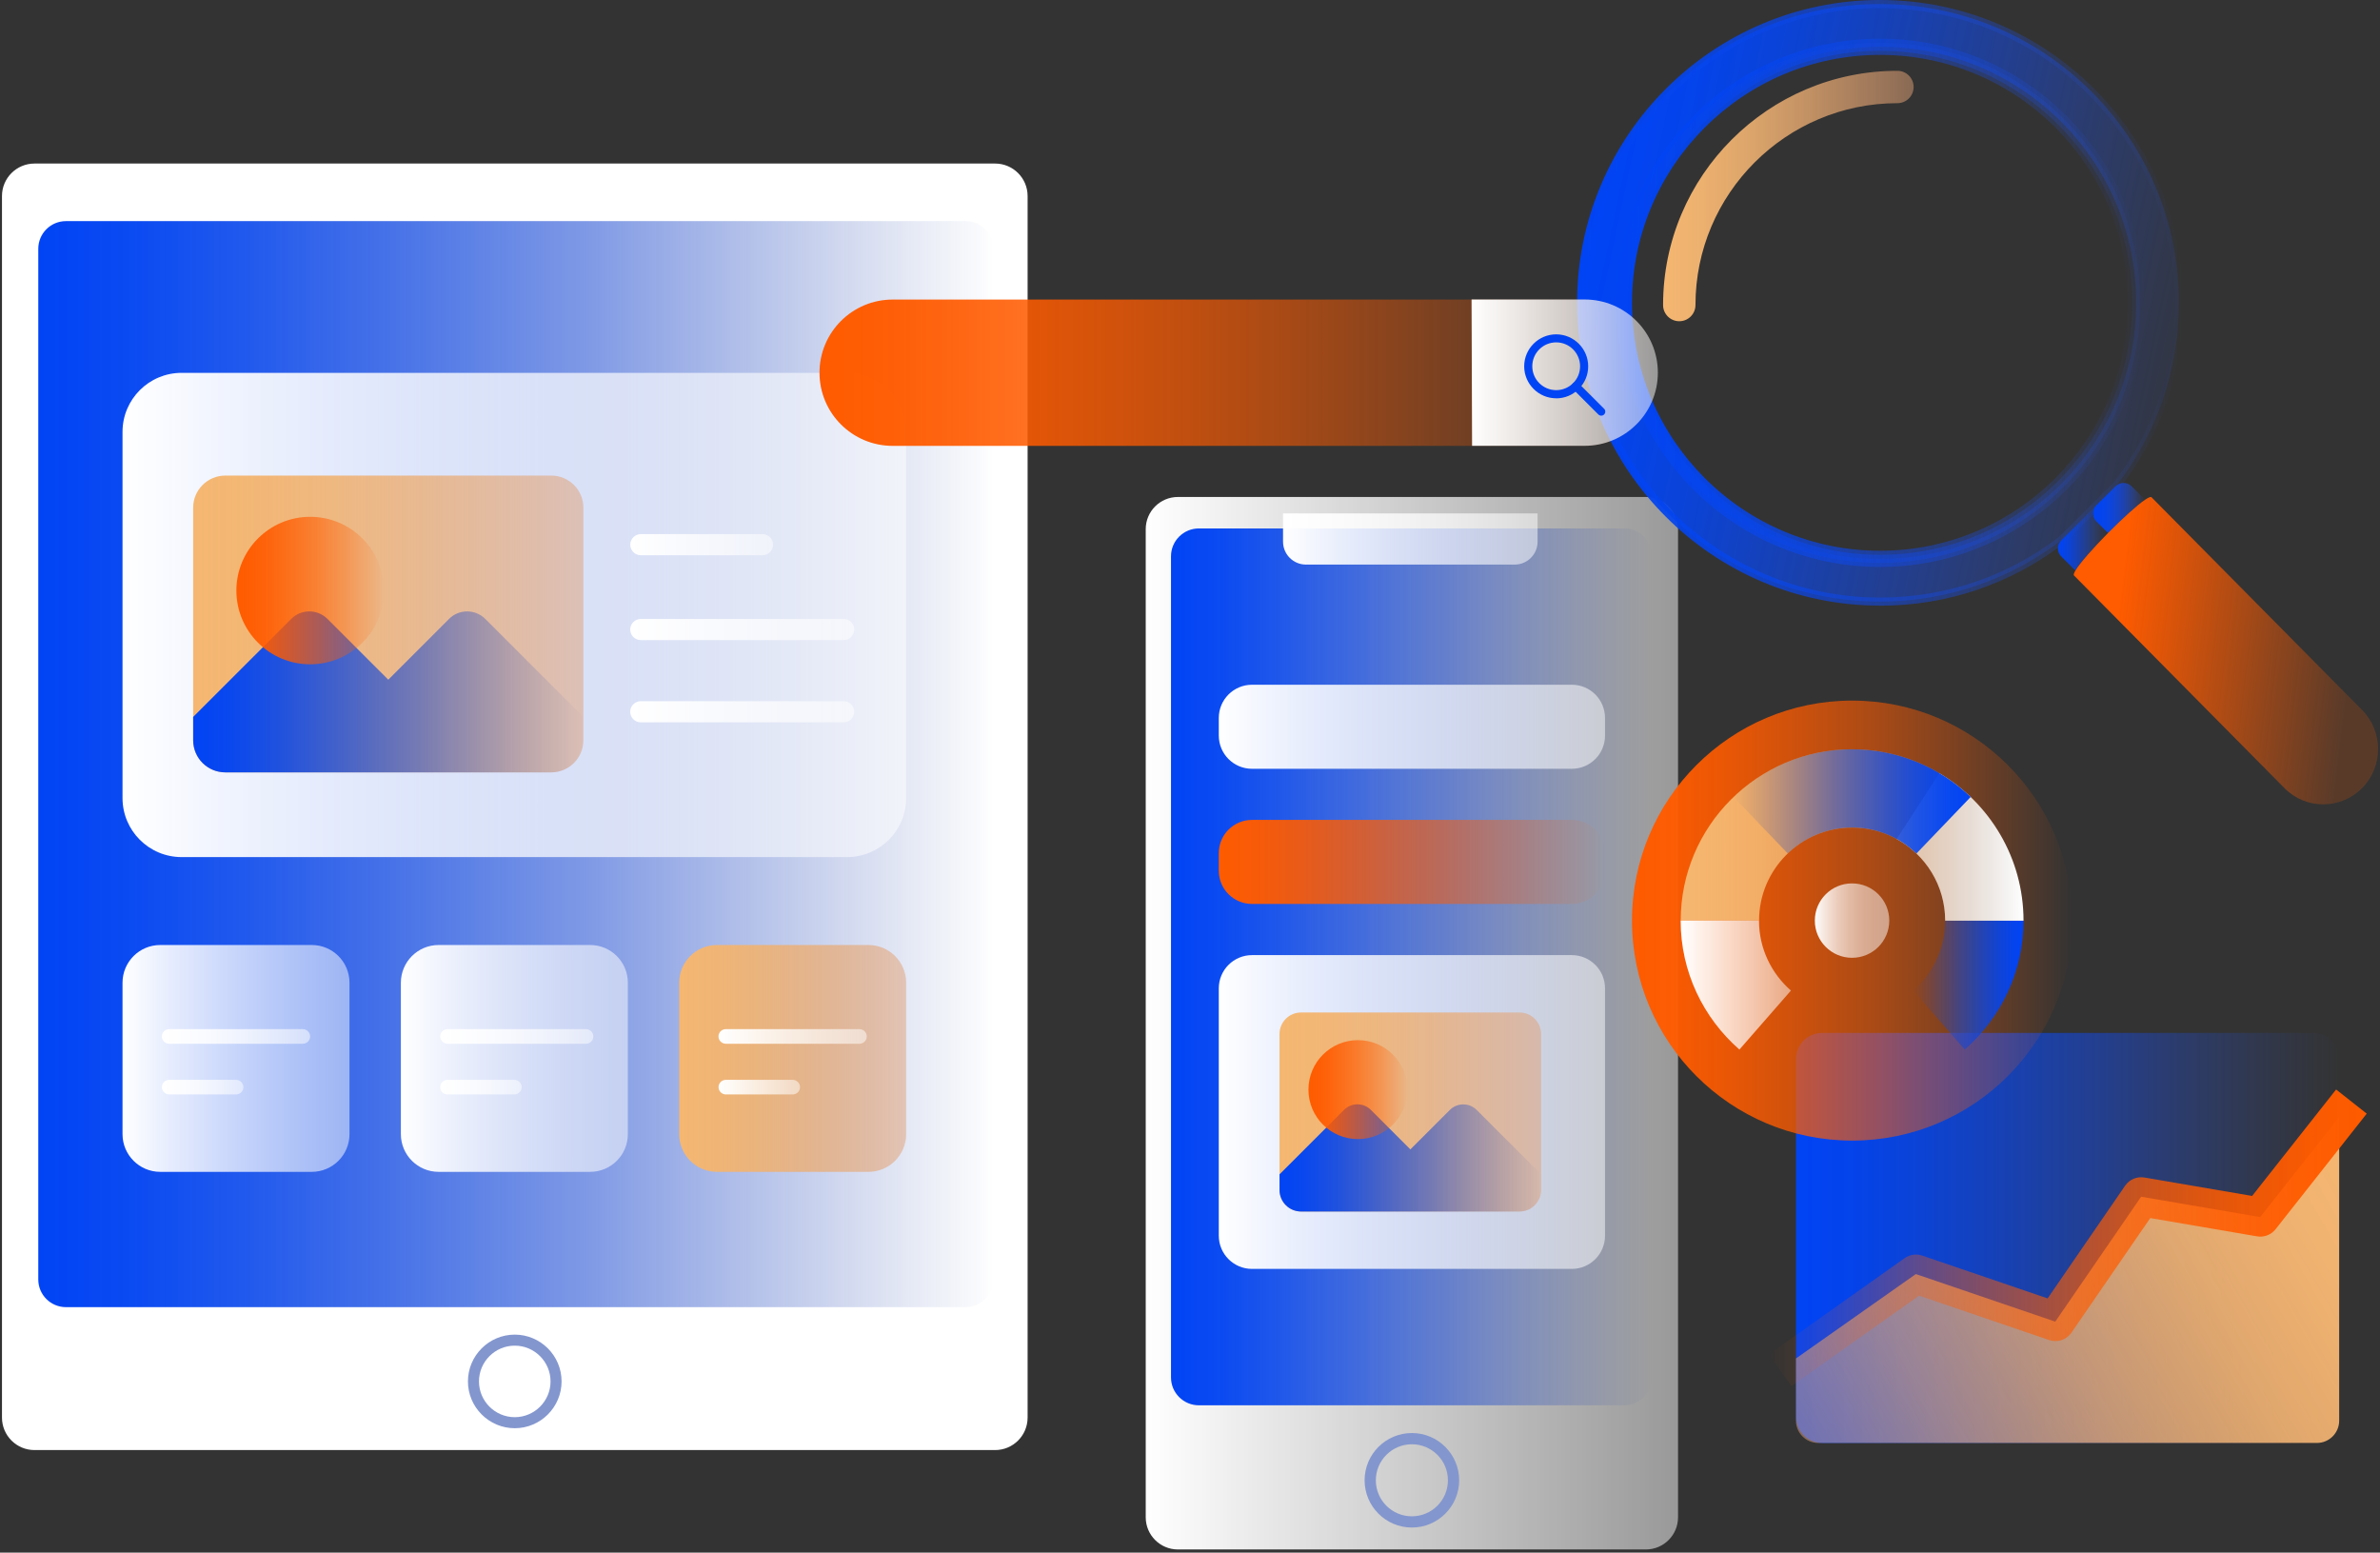<svg width="601" height="392" viewBox="0 0 601 392" fill="none" xmlns="http://www.w3.org/2000/svg">
<rect x="0" y="0" width="601" height="392" fill="#333333" stroke="none"/>
<g clip-path="url(#clip0_562_41487)">
<path d="M415.609 125.473H297.449C292.96 125.473 289.32 129.11 289.32 133.596V383.077C289.32 387.563 292.96 391.2 297.449 391.2H415.609C420.099 391.2 423.738 387.563 423.738 383.077V133.596C423.738 129.11 420.099 125.473 415.609 125.473Z" fill="url(#paint0_linear_562_41487)"/>
<path d="M410.135 133.416H302.743C298.854 133.416 295.702 136.566 295.702 140.451V347.767C295.702 351.652 298.854 354.802 302.743 354.802H410.135C414.024 354.802 417.176 351.652 417.176 347.767V140.451C417.176 136.566 414.024 133.416 410.135 133.416Z" fill="url(#paint1_linear_562_41487)"/>
<path d="M323.997 129.625H388.271V136.76C388.271 139.957 385.682 142.544 382.483 142.544H329.785C326.586 142.544 323.997 139.957 323.997 136.76V129.625Z" fill="url(#paint2_linear_562_41487)"/>
<path d="M356.53 385.664C349.951 385.664 344.592 380.309 344.592 373.734C344.592 367.16 349.951 361.805 356.53 361.805C363.109 361.805 368.468 367.16 368.468 373.734C368.468 380.309 363.109 385.664 356.53 385.664ZM356.53 364.639C351.517 364.639 347.428 368.709 347.428 373.734C347.428 378.76 351.501 382.829 356.53 382.829C361.559 382.829 365.632 378.76 365.632 373.734C365.632 368.709 361.559 364.639 356.53 364.639Z" fill="#8396CE"/>
<path d="M396.911 241.143H316.164C311.529 241.143 307.771 244.897 307.771 249.529V311.978C307.771 316.61 311.529 320.365 316.164 320.365H396.911C401.546 320.365 405.304 316.61 405.304 311.978V249.529C405.304 244.897 401.546 241.143 396.911 241.143Z" fill="url(#paint3_linear_562_41487)"/>
<path d="M396.911 207.002H316.164C311.529 207.002 307.771 210.757 307.771 215.389V219.838C307.771 224.47 311.529 228.224 316.164 228.224H396.911C401.546 228.224 405.304 224.47 405.304 219.838V215.389C405.304 210.757 401.546 207.002 396.911 207.002Z" fill="url(#paint4_linear_562_41487)"/>
<path d="M396.911 172.878H316.164C311.529 172.878 307.771 176.633 307.771 181.265V185.714C307.771 190.346 311.529 194.1 316.164 194.1H396.911C401.546 194.1 405.304 190.346 405.304 185.714V181.265C405.304 176.633 401.546 172.878 396.911 172.878Z" fill="url(#paint5_linear_562_41487)"/>
<path d="M323.106 261.063V300.444C323.106 303.443 325.547 305.881 328.548 305.881H383.72C386.721 305.881 389.161 303.459 389.161 300.444V261.063C389.161 258.065 386.721 255.626 383.72 255.626H328.548C325.547 255.626 323.106 258.048 323.106 261.063Z" fill="url(#paint6_linear_562_41487)"/>
<path d="M323.106 296.506V300.444C323.106 303.443 325.547 305.881 328.548 305.881H383.736C386.737 305.881 389.178 303.443 389.178 300.444V296.506L372.887 280.226C371.023 278.364 367.989 278.364 366.126 280.226L356.15 290.195L346.158 280.21C344.295 278.348 341.261 278.348 339.398 280.21L323.106 296.489V296.506Z" fill="url(#paint7_linear_562_41487)"/>
<path d="M330.411 275.102C330.411 282.006 336.001 287.592 342.91 287.592C349.819 287.592 355.408 282.006 355.408 275.102C355.408 268.198 349.819 262.612 342.91 262.612C336.001 262.612 330.411 268.198 330.411 275.102Z" fill="url(#paint8_linear_562_41487)"/>
<path d="M251.28 41.291H8.711C4.176 41.291 0.5 44.965 0.5 49.497V357.9C0.5 362.431 4.176 366.105 8.711 366.105H251.28C255.816 366.105 259.492 362.431 259.492 357.9V49.497C259.492 44.965 255.816 41.291 251.28 41.291Z" fill="white"/>
<path d="M243.828 55.825H16.659C12.798 55.825 9.668 58.953 9.668 62.811V323.034C9.668 326.893 12.798 330.021 16.659 330.021H243.828C247.689 330.021 250.819 326.893 250.819 323.034V62.811C250.819 58.953 247.689 55.825 243.828 55.825Z" fill="url(#paint9_linear_562_41487)"/>
<path d="M129.988 360.586C123.474 360.586 118.165 355.28 118.165 348.772C118.165 342.263 123.474 336.958 129.988 336.958C136.501 336.958 141.81 342.263 141.81 348.772C141.81 355.28 136.501 360.586 129.988 360.586ZM129.988 339.742C125.008 339.742 120.952 343.796 120.952 348.772C120.952 353.748 125.008 357.801 129.988 357.801C134.967 357.801 139.024 353.748 139.024 348.772C139.024 343.796 134.967 339.742 129.988 339.742Z" fill="#8396CE"/>
<path d="M213.9 94.134H45.861C37.62 94.134 30.939 100.81 30.939 109.046V201.482C30.939 209.718 37.62 216.394 45.861 216.394H213.9C222.141 216.394 228.822 209.718 228.822 201.482V109.046C228.822 100.81 222.141 94.134 213.9 94.134Z" fill="url(#paint10_linear_562_41487)"/>
<path d="M78.724 238.589H40.469C35.206 238.589 30.939 242.853 30.939 248.113V286.34C30.939 291.599 35.206 295.863 40.469 295.863H78.724C83.987 295.863 88.254 291.599 88.254 286.34V248.113C88.254 242.853 83.987 238.589 78.724 238.589Z" fill="url(#paint11_linear_562_41487)"/>
<path d="M149.016 238.589H110.762C105.498 238.589 101.231 242.853 101.231 248.113V286.34C101.231 291.599 105.498 295.863 110.762 295.863H149.016C154.28 295.863 158.547 291.599 158.547 286.34V248.113C158.547 242.853 154.28 238.589 149.016 238.589Z" fill="url(#paint12_linear_562_41487)"/>
<path d="M219.292 238.589H181.037C175.774 238.589 171.507 242.853 171.507 248.113V286.34C171.507 291.599 175.774 295.863 181.037 295.863H219.292C224.555 295.863 228.822 291.599 228.822 286.34V248.113C228.822 242.853 224.555 238.589 219.292 238.589Z" fill="url(#paint13_linear_562_41487)"/>
<path d="M76.448 263.519H42.728C41.706 263.519 40.865 262.695 40.865 261.674C40.865 260.652 41.69 259.828 42.728 259.828H76.448C77.471 259.828 78.312 260.652 78.312 261.674C78.312 262.695 77.487 263.519 76.448 263.519Z" fill="url(#paint14_linear_562_41487)"/>
<path d="M59.597 276.321H42.745C41.723 276.321 40.882 275.497 40.882 274.476C40.882 273.454 41.706 272.63 42.745 272.63H59.597C60.619 272.63 61.46 273.454 61.46 274.476C61.46 275.497 60.636 276.321 59.597 276.321Z" fill="url(#paint15_linear_562_41487)"/>
<path d="M147.961 263.519H113.02C111.998 263.519 111.157 262.695 111.157 261.674C111.157 260.652 111.982 259.828 113.02 259.828H147.961C148.983 259.828 149.824 260.652 149.824 261.674C149.824 262.695 148.999 263.519 147.961 263.519Z" fill="url(#paint16_linear_562_41487)"/>
<path d="M129.872 276.321H113.02C111.998 276.321 111.157 275.497 111.157 274.476C111.157 273.454 111.982 272.63 113.02 272.63H129.872C130.895 272.63 131.735 273.454 131.735 274.476C131.735 275.497 130.911 276.321 129.872 276.321Z" fill="url(#paint17_linear_562_41487)"/>
<path d="M217.017 263.519H183.297C182.275 263.519 181.434 262.695 181.434 261.674C181.434 260.652 182.258 259.828 183.297 259.828H217.017C218.039 259.828 218.88 260.652 218.88 261.674C218.88 262.695 218.056 263.519 217.017 263.519Z" fill="url(#paint18_linear_562_41487)"/>
<path d="M200.165 276.321H183.313C182.291 276.321 181.45 275.497 181.45 274.476C181.45 273.454 182.275 272.63 183.313 272.63H200.165C201.187 272.63 202.028 273.454 202.028 274.476C202.028 275.497 201.204 276.321 200.165 276.321Z" fill="url(#paint19_linear_562_41487)"/>
<path d="M48.779 128.176V186.9C48.779 191.382 52.423 195.007 56.908 195.007H139.188C143.673 195.007 147.317 191.382 147.317 186.9V128.176C147.317 123.694 143.673 120.069 139.188 120.069H56.908C52.423 120.069 48.779 123.694 48.779 128.176Z" fill="url(#paint20_linear_562_41487)"/>
<path d="M48.779 181.018V186.9C48.779 191.382 52.407 195.007 56.892 195.007H139.188C143.673 195.007 147.317 191.366 147.317 186.884V181.018L122.551 156.269C120.012 153.732 115.906 153.732 113.383 156.269L98.048 171.61L82.697 156.269C80.158 153.732 76.052 153.732 73.529 156.269L48.779 181.001V181.018Z" fill="url(#paint21_linear_562_41487)"/>
<path d="M78.328 167.721C88.618 167.721 96.96 159.385 96.96 149.102C96.96 138.818 88.618 130.482 78.328 130.482C68.037 130.482 59.695 138.818 59.695 149.102C59.695 159.385 68.037 167.721 78.328 167.721Z" fill="url(#paint22_linear_562_41487)"/>
<path d="M192.546 140.187H161.827C160.343 140.187 159.156 138.984 159.156 137.518C159.156 136.051 160.36 134.849 161.827 134.849H192.546C194.03 134.849 195.218 136.051 195.218 137.518C195.218 138.984 194.014 140.187 192.546 140.187Z" fill="url(#paint23_linear_562_41487)"/>
<path d="M213.043 161.608H161.812C160.328 161.608 159.141 160.405 159.141 158.938C159.141 157.472 160.344 156.269 161.812 156.269H213.043C214.527 156.269 215.714 157.472 215.714 158.938C215.714 160.405 214.511 161.608 213.043 161.608Z" fill="url(#paint24_linear_562_41487)"/>
<path d="M213.043 182.369H161.812C160.328 182.369 159.141 181.166 159.141 179.7C159.141 178.233 160.344 177.03 161.812 177.03H213.043C214.527 177.03 215.714 178.233 215.714 179.7C215.714 181.166 214.511 182.369 213.043 182.369Z" fill="url(#paint25_linear_562_41487)"/>
<path d="M424.052 81.101C421.793 81.101 419.963 79.272 419.963 77.014C419.963 44.406 446.51 17.878 479.142 17.878C481.401 17.878 483.231 19.707 483.231 21.964C483.231 24.222 481.401 26.051 479.142 26.051C451.012 26.051 428.141 48.921 428.141 77.014C428.141 79.272 426.311 81.101 424.052 81.101Z" fill="url(#paint26_linear_562_41487)"/>
<path d="M474.755 143.137C437.968 143.137 408.024 113.231 408.024 76.454C408.024 39.677 437.952 9.771 474.755 9.771C511.559 9.771 541.486 39.677 541.486 76.454C541.486 113.231 511.559 143.137 474.755 143.137ZM474.755 13.857C440.211 13.857 412.114 41.934 412.114 76.454C412.114 110.974 440.211 139.051 474.755 139.051C509.3 139.051 537.397 110.974 537.397 76.454C537.397 41.934 509.3 13.857 474.755 13.857Z" fill="url(#paint27_linear_562_41487)"/>
<path d="M534.198 122.771C534.297 122.672 534.395 122.606 534.511 122.524C544.355 109.787 550.241 93.804 550.241 76.454C550.241 34.8 516.439 1.021 474.755 1.021C433.071 1.021 399.269 34.8 399.269 76.454C399.269 118.108 433.071 151.886 474.755 151.886C492.052 151.886 507.964 146.053 520.677 136.282L529.416 127.549L534.214 122.755L534.198 122.771ZM474.738 141.094C439.007 141.094 410.052 112.16 410.052 76.454C410.052 40.748 439.007 11.814 474.738 11.814C510.47 11.814 539.425 40.748 539.425 76.454C539.425 112.16 510.47 141.094 474.738 141.094Z" fill="url(#paint28_linear_562_41487)"/>
<path d="M474.755 152.908C432.576 152.908 398.246 118.619 398.246 76.454C398.246 34.289 432.56 0 474.755 0C516.95 0 551.264 34.289 551.264 76.454C551.264 93.508 545.756 109.655 535.335 123.134L535.137 123.331C535.038 123.414 534.989 123.447 534.939 123.496L521.303 137.106C507.832 147.454 491.738 152.924 474.755 152.924V152.908ZM474.755 2.043C433.697 2.043 400.291 35.426 400.291 76.454C400.291 117.482 433.697 150.865 474.755 150.865C491.26 150.865 506.908 145.559 520.001 135.524L533.488 122.063C533.587 121.964 533.686 121.881 533.785 121.799C543.877 108.7 549.219 93.03 549.219 76.47C549.219 35.442 515.812 2.06 474.755 2.06V2.043ZM474.755 142.115C438.529 142.115 409.046 112.654 409.046 76.454C409.046 40.254 438.529 10.793 474.755 10.793C510.981 10.793 540.463 40.254 540.463 76.454C540.463 112.654 510.981 142.115 474.755 142.115ZM474.755 12.836C439.65 12.836 411.091 41.374 411.091 76.454C411.091 111.534 439.65 140.072 474.755 140.072C509.86 140.072 538.419 111.534 538.419 76.454C538.419 41.374 509.86 12.836 474.755 12.836Z" fill="url(#paint29_linear_562_41487)"/>
<path d="M532.334 134.552L529.399 131.62C528.278 130.499 528.278 128.67 529.399 127.533L520.66 136.266L520.512 136.414C519.391 137.535 519.391 139.364 520.512 140.501L524.057 144.043C525.228 142.083 528.657 138.243 532.301 134.552H532.334Z" fill="url(#paint30_linear_562_41487)"/>
<path d="M529.416 127.55C528.295 128.67 528.295 130.499 529.416 131.636L532.351 134.569C535.88 130.993 539.606 127.583 541.7 126.182L538.304 122.788C537.265 121.75 535.665 121.684 534.528 122.541C534.429 122.623 534.313 122.689 534.214 122.788L529.416 127.583V127.55Z" fill="url(#paint31_linear_562_41487)"/>
<path d="M529.416 127.55C528.295 128.67 528.295 130.499 529.416 131.636L532.351 134.569C535.88 130.993 539.606 127.583 541.7 126.182L538.304 122.788C537.265 121.75 535.665 121.684 534.528 122.541C534.429 122.623 534.313 122.689 534.214 122.788L529.416 127.583V127.55Z" fill="url(#paint32_linear_562_41487)"/>
<path d="M596.461 179.238L543.3 125.539C543.102 125.342 542.525 125.605 541.684 126.166C539.59 127.583 535.864 130.993 532.335 134.552C528.691 138.243 525.261 142.082 524.091 144.043C523.711 144.686 523.563 145.131 523.728 145.295L576.888 198.994C582.297 204.448 591.052 204.448 596.461 198.994C601.869 193.541 601.869 184.692 596.461 179.222V179.238Z" fill="url(#paint33_linear_562_41487)"/>
<path d="M400.159 75.63H225.426C215.217 75.63 206.941 83.9 206.941 94.101C206.941 104.302 215.217 112.572 225.426 112.572H400.159C410.367 112.572 418.643 104.302 418.643 94.101C418.643 83.9 410.367 75.63 400.159 75.63Z" fill="url(#paint34_linear_562_41487)"/>
<path d="M400.159 112.555H371.733L371.601 75.614H400.159C410.366 75.614 418.644 83.885 418.644 94.085C418.644 104.284 410.366 112.555 400.159 112.555Z" fill="url(#paint35_linear_562_41487)"/>
<path d="M392.97 100.56C388.518 100.56 384.891 96.935 384.891 92.486C384.891 88.037 388.518 84.412 392.97 84.412C397.422 84.412 401.05 88.037 401.05 92.486C401.05 94.644 400.209 96.671 398.675 98.204C397.142 99.736 395.114 100.576 392.954 100.576L392.97 100.56ZM392.97 86.439C389.639 86.439 386.935 89.141 386.935 92.469C386.935 95.798 389.639 98.5 392.97 98.5C394.586 98.5 396.103 97.874 397.241 96.737C398.379 95.6 399.005 94.084 399.005 92.469C399.005 89.141 396.301 86.439 392.97 86.439Z" fill="#0144F5"/>
<path d="M404.348 104.943C404.084 104.943 403.82 104.844 403.622 104.646L397.208 98.237C396.812 97.841 396.812 97.199 397.208 96.787C397.604 96.391 398.247 96.391 398.659 96.787L405.073 103.196C405.469 103.592 405.469 104.234 405.073 104.646C404.875 104.844 404.611 104.943 404.348 104.943Z" fill="#0144F5"/>
<path d="M584.11 260.784H460.13C456.487 260.784 453.534 263.735 453.534 267.375V357.719C453.534 361.359 456.487 364.31 460.13 364.31H584.11C587.753 364.31 590.706 361.359 590.706 357.719V267.375C590.706 263.735 587.753 260.784 584.11 260.784Z" fill="url(#paint36_linear_562_41487)"/>
<path d="M570.738 307.282L540.678 302.141L518.995 333.678L483.791 321.666L453.518 342.971V358.69C453.518 361.788 456.04 364.309 459.14 364.309H585.066C588.166 364.309 590.689 361.788 590.689 358.69V282.006L570.721 307.298L570.738 307.282Z" fill="url(#paint37_linear_562_41487)"/>
<path d="M452.364 349.974L446.675 341.95L480.955 317.646C482.241 316.74 483.89 316.493 485.391 317.004L517.066 327.813L536.639 299.357C537.727 297.775 539.623 296.967 541.536 297.297L568.71 301.944L589.914 275.069L597.648 281.166L574.629 310.347C573.508 311.764 571.711 312.456 569.93 312.143L542.987 307.529L523.085 336.463C521.831 338.276 519.523 339.05 517.429 338.325L484.599 327.121L452.364 349.958V349.974Z" fill="url(#paint38_linear_562_41487)"/>
<path d="M467.698 287.971C498.396 287.971 523.282 263.103 523.282 232.426C523.282 201.75 498.396 176.882 467.698 176.882C436.999 176.882 412.113 201.75 412.113 232.426C412.113 263.103 436.999 287.971 467.698 287.971Z" fill="url(#paint39_linear_562_41487)"/>
<path d="M510.982 232.426C510.982 208.567 491.558 189.174 467.699 189.174C443.839 189.174 424.415 208.584 424.415 232.426H444.202C444.202 219.475 454.738 208.946 467.699 208.946C480.659 208.946 491.195 219.475 491.195 232.426H510.982Z" fill="url(#paint40_linear_562_41487)"/>
<path d="M444.185 232.426H424.398C424.398 245.394 430.153 257.043 439.238 264.985L452.248 250.09C447.318 245.789 444.185 239.462 444.185 232.426Z" fill="url(#paint41_linear_562_41487)"/>
<path d="M491.195 232.426C491.195 239.462 488.062 245.789 483.132 250.09L496.142 264.985C505.227 257.043 510.982 245.394 510.982 232.426H491.195Z" fill="url(#paint42_linear_562_41487)"/>
<path d="M489.728 195.221L478.944 211.83C486.232 215.817 491.196 223.561 491.196 232.443H510.982C510.982 216.625 502.441 202.767 489.728 195.221Z" fill="url(#paint43_linear_562_41487)"/>
<path d="M497.626 201.219C489.844 193.771 479.307 189.174 467.699 189.174C456.091 189.174 445.554 193.771 437.771 201.219L451.457 215.488C455.678 211.434 461.4 208.93 467.699 208.93C473.998 208.93 479.719 211.434 483.941 215.488L497.626 201.219Z" fill="url(#paint44_linear_562_41487)"/>
<path d="M477.081 232.427C477.081 237.617 472.876 241.819 467.682 241.819C462.488 241.819 458.283 237.617 458.283 232.427C458.283 227.236 462.488 223.035 467.682 223.035C472.876 223.035 477.081 227.236 477.081 232.427Z" fill="url(#paint45_linear_562_41487)"/>
</g>
<defs>
<linearGradient id="paint0_linear_562_41487" x1="289.32" y1="258.345" x2="423.738" y2="258.345" gradientUnits="userSpaceOnUse">
<stop stop-color="white"/>
<stop offset="1" stop-color="white" stop-opacity="0.5"/>
</linearGradient>
<linearGradient id="paint1_linear_562_41487" x1="295.702" y1="244.109" x2="417.193" y2="244.109" gradientUnits="userSpaceOnUse">
<stop stop-color="#0144F5"/>
<stop offset="0.09" stop-color="#0244F2" stop-opacity="0.97"/>
<stop offset="0.22" stop-color="#0645EB" stop-opacity="0.89"/>
<stop offset="0.38" stop-color="#0D46E0" stop-opacity="0.75"/>
<stop offset="0.57" stop-color="#1747D1" stop-opacity="0.56"/>
<stop offset="0.77" stop-color="#234ABE" stop-opacity="0.31"/>
<stop offset="0.99" stop-color="#324CA6" stop-opacity="0.02"/>
<stop offset="1" stop-color="#344DA5" stop-opacity="0"/>
</linearGradient>
<linearGradient id="paint2_linear_562_41487" x1="323.997" y1="136.085" x2="388.271" y2="136.085" gradientUnits="userSpaceOnUse">
<stop stop-color="white"/>
<stop offset="1" stop-color="white" stop-opacity="0.5"/>
</linearGradient>
<linearGradient id="paint3_linear_562_41487" x1="307.771" y1="280.754" x2="405.304" y2="280.754" gradientUnits="userSpaceOnUse">
<stop stop-color="white"/>
<stop offset="1" stop-color="white" stop-opacity="0.5"/>
</linearGradient>
<linearGradient id="paint4_linear_562_41487" x1="307.771" y1="217.613" x2="405.304" y2="217.613" gradientUnits="userSpaceOnUse">
<stop stop-color="#FF5B00"/>
<stop offset="0.09" stop-color="#FF5B00" stop-opacity="0.97"/>
<stop offset="0.22" stop-color="#FF5B00" stop-opacity="0.89"/>
<stop offset="0.37" stop-color="#FF5B00" stop-opacity="0.76"/>
<stop offset="0.55" stop-color="#FF5B00" stop-opacity="0.58"/>
<stop offset="0.75" stop-color="#FF5B00" stop-opacity="0.34"/>
<stop offset="0.96" stop-color="#FF5B00" stop-opacity="0.06"/>
<stop offset="1" stop-color="#FF5B00" stop-opacity="0"/>
</linearGradient>
<linearGradient id="paint5_linear_562_41487" x1="307.771" y1="183.489" x2="405.304" y2="183.489" gradientUnits="userSpaceOnUse">
<stop stop-color="white"/>
<stop offset="1" stop-color="white" stop-opacity="0.5"/>
</linearGradient>
<linearGradient id="paint6_linear_562_41487" x1="323.106" y1="280.754" x2="389.161" y2="280.754" gradientUnits="userSpaceOnUse">
<stop stop-color="#F5B771"/>
<stop offset="0.14" stop-color="#F3B571" stop-opacity="0.97"/>
<stop offset="0.34" stop-color="#F0B271" stop-opacity="0.9"/>
<stop offset="0.59" stop-color="#EBAC72" stop-opacity="0.77"/>
<stop offset="0.86" stop-color="#E4A474" stop-opacity="0.6"/>
<stop offset="1" stop-color="#E0A075" stop-opacity="0.5"/>
</linearGradient>
<linearGradient id="paint7_linear_562_41487" x1="323.106" y1="292.354" x2="389.161" y2="292.354" gradientUnits="userSpaceOnUse">
<stop stop-color="#0144F5"/>
<stop offset="0.09" stop-color="#0244F2" stop-opacity="0.97"/>
<stop offset="0.22" stop-color="#0645EB" stop-opacity="0.89"/>
<stop offset="0.38" stop-color="#0D46E0" stop-opacity="0.75"/>
<stop offset="0.57" stop-color="#1747D1" stop-opacity="0.56"/>
<stop offset="0.77" stop-color="#234ABE" stop-opacity="0.31"/>
<stop offset="0.99" stop-color="#324CA6" stop-opacity="0.02"/>
<stop offset="1" stop-color="#344DA5" stop-opacity="0"/>
</linearGradient>
<linearGradient id="paint8_linear_562_41487" x1="330.411" y1="275.102" x2="355.408" y2="275.102" gradientUnits="userSpaceOnUse">
<stop stop-color="#FF5B00"/>
<stop offset="0.09" stop-color="#FF5B00" stop-opacity="0.97"/>
<stop offset="0.22" stop-color="#FF5B00" stop-opacity="0.89"/>
<stop offset="0.37" stop-color="#FF5B00" stop-opacity="0.76"/>
<stop offset="0.55" stop-color="#FF5B00" stop-opacity="0.58"/>
<stop offset="0.75" stop-color="#FF5B00" stop-opacity="0.34"/>
<stop offset="0.96" stop-color="#FF5B00" stop-opacity="0.06"/>
<stop offset="1" stop-color="#FF5B00" stop-opacity="0"/>
</linearGradient>
<linearGradient id="paint9_linear_562_41487" x1="9.668" y1="192.914" x2="250.802" y2="192.914" gradientUnits="userSpaceOnUse">
<stop stop-color="#0144F5"/>
<stop offset="0.09" stop-color="#0244F2" stop-opacity="0.97"/>
<stop offset="0.22" stop-color="#0645EB" stop-opacity="0.89"/>
<stop offset="0.38" stop-color="#0D46E0" stop-opacity="0.75"/>
<stop offset="0.57" stop-color="#1747D1" stop-opacity="0.56"/>
<stop offset="0.77" stop-color="#234ABE" stop-opacity="0.31"/>
<stop offset="0.99" stop-color="#324CA6" stop-opacity="0.02"/>
<stop offset="1" stop-color="#344DA5" stop-opacity="0"/>
</linearGradient>
<linearGradient id="paint10_linear_562_41487" x1="30.939" y1="155.264" x2="228.822" y2="155.264" gradientUnits="userSpaceOnUse">
<stop stop-color="white"/>
<stop offset="1" stop-color="white" stop-opacity="0.5"/>
</linearGradient>
<linearGradient id="paint11_linear_562_41487" x1="30.939" y1="267.226" x2="88.254" y2="267.226" gradientUnits="userSpaceOnUse">
<stop stop-color="white"/>
<stop offset="1" stop-color="white" stop-opacity="0.5"/>
</linearGradient>
<linearGradient id="paint12_linear_562_41487" x1="101.231" y1="267.226" x2="158.531" y2="267.226" gradientUnits="userSpaceOnUse">
<stop stop-color="white"/>
<stop offset="1" stop-color="white" stop-opacity="0.5"/>
</linearGradient>
<linearGradient id="paint13_linear_562_41487" x1="171.507" y1="267.226" x2="228.822" y2="267.226" gradientUnits="userSpaceOnUse">
<stop stop-color="#F5B771"/>
<stop offset="0.14" stop-color="#F3B571" stop-opacity="0.97"/>
<stop offset="0.34" stop-color="#F0B271" stop-opacity="0.9"/>
<stop offset="0.59" stop-color="#EBAC72" stop-opacity="0.77"/>
<stop offset="0.86" stop-color="#E4A474" stop-opacity="0.6"/>
<stop offset="1" stop-color="#E0A075" stop-opacity="0.5"/>
</linearGradient>
<linearGradient id="paint14_linear_562_41487" x1="40.882" y1="261.674" x2="78.312" y2="261.674" gradientUnits="userSpaceOnUse">
<stop stop-color="white"/>
<stop offset="1" stop-color="white" stop-opacity="0.5"/>
</linearGradient>
<linearGradient id="paint15_linear_562_41487" x1="40.882" y1="274.459" x2="61.444" y2="274.459" gradientUnits="userSpaceOnUse">
<stop stop-color="white"/>
<stop offset="1" stop-color="white" stop-opacity="0.5"/>
</linearGradient>
<linearGradient id="paint16_linear_562_41487" x1="111.157" y1="261.674" x2="149.824" y2="261.674" gradientUnits="userSpaceOnUse">
<stop stop-color="white"/>
<stop offset="1" stop-color="white" stop-opacity="0.5"/>
</linearGradient>
<linearGradient id="paint17_linear_562_41487" x1="111.157" y1="274.459" x2="131.735" y2="274.459" gradientUnits="userSpaceOnUse">
<stop stop-color="white"/>
<stop offset="1" stop-color="white" stop-opacity="0.5"/>
</linearGradient>
<linearGradient id="paint18_linear_562_41487" x1="181.45" y1="261.674" x2="218.88" y2="261.674" gradientUnits="userSpaceOnUse">
<stop stop-color="white"/>
<stop offset="1" stop-color="white" stop-opacity="0.5"/>
</linearGradient>
<linearGradient id="paint19_linear_562_41487" x1="181.45" y1="274.459" x2="202.012" y2="274.459" gradientUnits="userSpaceOnUse">
<stop stop-color="white"/>
<stop offset="1" stop-color="white" stop-opacity="0.5"/>
</linearGradient>
<linearGradient id="paint20_linear_562_41487" x1="48.779" y1="157.538" x2="147.317" y2="157.538" gradientUnits="userSpaceOnUse">
<stop stop-color="#F5B771"/>
<stop offset="0.14" stop-color="#F3B571" stop-opacity="0.97"/>
<stop offset="0.34" stop-color="#F0B271" stop-opacity="0.9"/>
<stop offset="0.59" stop-color="#EBAC72" stop-opacity="0.77"/>
<stop offset="0.86" stop-color="#E4A474" stop-opacity="0.6"/>
<stop offset="1" stop-color="#E0A075" stop-opacity="0.5"/>
</linearGradient>
<linearGradient id="paint21_linear_562_41487" x1="48.779" y1="174.691" x2="147.317" y2="174.691" gradientUnits="userSpaceOnUse">
<stop stop-color="#0144F5"/>
<stop offset="0.09" stop-color="#0244F2" stop-opacity="0.97"/>
<stop offset="0.22" stop-color="#0645EB" stop-opacity="0.89"/>
<stop offset="0.38" stop-color="#0D46E0" stop-opacity="0.75"/>
<stop offset="0.57" stop-color="#1747D1" stop-opacity="0.56"/>
<stop offset="0.77" stop-color="#234ABE" stop-opacity="0.31"/>
<stop offset="0.99" stop-color="#324CA6" stop-opacity="0.02"/>
<stop offset="1" stop-color="#344DA5" stop-opacity="0"/>
</linearGradient>
<linearGradient id="paint22_linear_562_41487" x1="59.695" y1="149.102" x2="96.96" y2="149.102" gradientUnits="userSpaceOnUse">
<stop stop-color="#FF5B00"/>
<stop offset="0.09" stop-color="#FF5B00" stop-opacity="0.97"/>
<stop offset="0.22" stop-color="#FF5B00" stop-opacity="0.89"/>
<stop offset="0.37" stop-color="#FF5B00" stop-opacity="0.76"/>
<stop offset="0.55" stop-color="#FF5B00" stop-opacity="0.58"/>
<stop offset="0.75" stop-color="#FF5B00" stop-opacity="0.34"/>
<stop offset="0.96" stop-color="#FF5B00" stop-opacity="0.06"/>
<stop offset="1" stop-color="#FF5B00" stop-opacity="0"/>
</linearGradient>
<linearGradient id="paint23_linear_562_41487" x1="159.14" y1="137.518" x2="195.218" y2="137.518" gradientUnits="userSpaceOnUse">
<stop stop-color="white"/>
<stop offset="1" stop-color="white" stop-opacity="0.5"/>
</linearGradient>
<linearGradient id="paint24_linear_562_41487" x1="159.141" y1="158.938" x2="215.714" y2="158.938" gradientUnits="userSpaceOnUse">
<stop stop-color="white"/>
<stop offset="1" stop-color="white" stop-opacity="0.5"/>
</linearGradient>
<linearGradient id="paint25_linear_562_41487" x1="159.141" y1="179.7" x2="215.714" y2="179.7" gradientUnits="userSpaceOnUse">
<stop stop-color="white"/>
<stop offset="1" stop-color="white" stop-opacity="0.5"/>
</linearGradient>
<linearGradient id="paint26_linear_562_41487" x1="419.963" y1="49.481" x2="483.231" y2="49.481" gradientUnits="userSpaceOnUse">
<stop stop-color="#F5B771"/>
<stop offset="0.14" stop-color="#F3B571" stop-opacity="0.97"/>
<stop offset="0.34" stop-color="#F0B271" stop-opacity="0.9"/>
<stop offset="0.59" stop-color="#EBAC72" stop-opacity="0.77"/>
<stop offset="0.86" stop-color="#E4A474" stop-opacity="0.6"/>
<stop offset="1" stop-color="#E0A075" stop-opacity="0.5"/>
</linearGradient>
<linearGradient id="paint27_linear_562_41487" x1="408.024" y1="76.454" x2="541.486" y2="76.454" gradientUnits="userSpaceOnUse">
<stop stop-color="#0144F5"/>
<stop offset="0.09" stop-color="#0244F2" stop-opacity="0.97"/>
<stop offset="0.22" stop-color="#0645EB" stop-opacity="0.89"/>
<stop offset="0.38" stop-color="#0D46E0" stop-opacity="0.75"/>
<stop offset="0.57" stop-color="#1747D1" stop-opacity="0.56"/>
<stop offset="0.77" stop-color="#234ABE" stop-opacity="0.31"/>
<stop offset="0.99" stop-color="#324CA6" stop-opacity="0.02"/>
<stop offset="1" stop-color="#344DA5" stop-opacity="0"/>
</linearGradient>
<linearGradient id="paint28_linear_562_41487" x1="399.269" y1="76.454" x2="561.956" y2="111.221" gradientUnits="userSpaceOnUse">
<stop stop-color="#0144F5"/>
<stop offset="0.09" stop-color="#0244F2" stop-opacity="0.97"/>
<stop offset="0.22" stop-color="#0645EB" stop-opacity="0.89"/>
<stop offset="0.38" stop-color="#0D46E0" stop-opacity="0.75"/>
<stop offset="0.57" stop-color="#1747D1" stop-opacity="0.56"/>
<stop offset="0.77" stop-color="#234ABE" stop-opacity="0.31"/>
<stop offset="0.99" stop-color="#324CA6" stop-opacity="0.02"/>
<stop offset="1" stop-color="#344DA5" stop-opacity="0"/>
</linearGradient>
<linearGradient id="paint29_linear_562_41487" x1="398.246" y1="76.454" x2="551.247" y2="76.454" gradientUnits="userSpaceOnUse">
<stop stop-color="#0144F5"/>
<stop offset="0.09" stop-color="#0244F2" stop-opacity="0.97"/>
<stop offset="0.22" stop-color="#0645EB" stop-opacity="0.89"/>
<stop offset="0.38" stop-color="#0D46E0" stop-opacity="0.75"/>
<stop offset="0.57" stop-color="#1747D1" stop-opacity="0.56"/>
<stop offset="0.77" stop-color="#234ABE" stop-opacity="0.31"/>
<stop offset="0.99" stop-color="#324CA6" stop-opacity="0.02"/>
<stop offset="1" stop-color="#344DA5" stop-opacity="0"/>
</linearGradient>
<linearGradient id="paint30_linear_562_41487" x1="519.687" y1="135.805" x2="532.334" y2="135.805" gradientUnits="userSpaceOnUse">
<stop stop-color="#0144F5"/>
<stop offset="0.09" stop-color="#0244F2" stop-opacity="0.97"/>
<stop offset="0.22" stop-color="#0645EB" stop-opacity="0.89"/>
<stop offset="0.38" stop-color="#0D46E0" stop-opacity="0.75"/>
<stop offset="0.57" stop-color="#1747D1" stop-opacity="0.56"/>
<stop offset="0.77" stop-color="#234ABE" stop-opacity="0.31"/>
<stop offset="0.99" stop-color="#324CA6" stop-opacity="0.02"/>
<stop offset="1" stop-color="#344DA5" stop-opacity="0"/>
</linearGradient>
<linearGradient id="paint31_linear_562_41487" x1="528.559" y1="128.242" x2="541.684" y2="128.242" gradientUnits="userSpaceOnUse">
<stop stop-color="#0144F5"/>
<stop offset="0.09" stop-color="#0244F2" stop-opacity="0.97"/>
<stop offset="0.22" stop-color="#0645EB" stop-opacity="0.89"/>
<stop offset="0.38" stop-color="#0D46E0" stop-opacity="0.75"/>
<stop offset="0.57" stop-color="#1747D1" stop-opacity="0.56"/>
<stop offset="0.77" stop-color="#234ABE" stop-opacity="0.31"/>
<stop offset="0.99" stop-color="#324CA6" stop-opacity="0.02"/>
<stop offset="1" stop-color="#344DA5" stop-opacity="0"/>
</linearGradient>
<linearGradient id="paint32_linear_562_41487" x1="528.559" y1="128.242" x2="541.684" y2="128.242" gradientUnits="userSpaceOnUse">
<stop stop-color="#0144F5"/>
<stop offset="0.09" stop-color="#0244F2" stop-opacity="0.97"/>
<stop offset="0.22" stop-color="#0645EB" stop-opacity="0.89"/>
<stop offset="0.38" stop-color="#0D46E0" stop-opacity="0.75"/>
<stop offset="0.57" stop-color="#1747D1" stop-opacity="0.56"/>
<stop offset="0.77" stop-color="#234ABE" stop-opacity="0.31"/>
<stop offset="0.99" stop-color="#324CA6" stop-opacity="0.02"/>
<stop offset="1" stop-color="#344DA5" stop-opacity="0"/>
</linearGradient>
<linearGradient id="paint33_linear_562_41487" x1="538.42" y1="125.474" x2="597.537" y2="132.452" gradientUnits="userSpaceOnUse">
<stop stop-color="#FF5B00"/>
<stop offset="1" stop-color="#FF5B00" stop-opacity="0.19"/>
</linearGradient>
<linearGradient id="paint34_linear_562_41487" x1="206.941" y1="94.101" x2="418.643" y2="94.101" gradientUnits="userSpaceOnUse">
<stop stop-color="#FF5B00"/>
<stop offset="0.09" stop-color="#FF5B00" stop-opacity="0.97"/>
<stop offset="0.22" stop-color="#FF5B00" stop-opacity="0.89"/>
<stop offset="0.37" stop-color="#FF5B00" stop-opacity="0.76"/>
<stop offset="0.55" stop-color="#FF5B00" stop-opacity="0.58"/>
<stop offset="0.75" stop-color="#FF5B00" stop-opacity="0.34"/>
<stop offset="0.96" stop-color="#FF5B00" stop-opacity="0.06"/>
<stop offset="1" stop-color="#FF5B00" stop-opacity="0"/>
</linearGradient>
<linearGradient id="paint35_linear_562_41487" x1="371.601" y1="94.101" x2="418.644" y2="94.101" gradientUnits="userSpaceOnUse">
<stop stop-color="white"/>
<stop offset="1" stop-color="white" stop-opacity="0.5"/>
</linearGradient>
<linearGradient id="paint36_linear_562_41487" x1="453.534" y1="312.538" x2="590.706" y2="312.538" gradientUnits="userSpaceOnUse">
<stop stop-color="#0144F5"/>
<stop offset="0.09" stop-color="#0244F2" stop-opacity="0.97"/>
<stop offset="0.22" stop-color="#0645EB" stop-opacity="0.89"/>
<stop offset="0.38" stop-color="#0D46E0" stop-opacity="0.75"/>
<stop offset="0.57" stop-color="#1747D1" stop-opacity="0.56"/>
<stop offset="0.77" stop-color="#234ABE" stop-opacity="0.31"/>
<stop offset="0.99" stop-color="#324CA6" stop-opacity="0.02"/>
<stop offset="1" stop-color="#344DA5" stop-opacity="0"/>
</linearGradient>
<linearGradient id="paint37_linear_562_41487" x1="603.254" y1="303.723" x2="466.543" y2="382.7" gradientUnits="userSpaceOnUse">
<stop stop-color="#F5B771"/>
<stop offset="0.14" stop-color="#F4B571" stop-opacity="0.98"/>
<stop offset="0.33" stop-color="#F1B271" stop-opacity="0.91"/>
<stop offset="0.55" stop-color="#ECAD72" stop-opacity="0.8"/>
<stop offset="0.79" stop-color="#E6A673" stop-opacity="0.65"/>
<stop offset="1" stop-color="#E0A075" stop-opacity="0.5"/>
</linearGradient>
<linearGradient id="paint38_linear_562_41487" x1="446.658" y1="312.522" x2="597.615" y2="312.522" gradientUnits="userSpaceOnUse">
<stop stop-color="#FF5B00" stop-opacity="0"/>
<stop offset="0.04" stop-color="#FF5B00" stop-opacity="0.06"/>
<stop offset="0.25" stop-color="#FF5B00" stop-opacity="0.34"/>
<stop offset="0.45" stop-color="#FF5B00" stop-opacity="0.58"/>
<stop offset="0.63" stop-color="#FF5B00" stop-opacity="0.76"/>
<stop offset="0.78" stop-color="#FF5B00" stop-opacity="0.89"/>
<stop offset="0.91" stop-color="#FF5B00" stop-opacity="0.97"/>
<stop offset="1" stop-color="#FF5B00"/>
</linearGradient>
<linearGradient id="paint39_linear_562_41487" x1="412.113" y1="232.426" x2="523.282" y2="232.426" gradientUnits="userSpaceOnUse">
<stop stop-color="#FF5B00"/>
<stop offset="0.09" stop-color="#FF5B00" stop-opacity="0.97"/>
<stop offset="0.22" stop-color="#FF5B00" stop-opacity="0.89"/>
<stop offset="0.37" stop-color="#FF5B00" stop-opacity="0.76"/>
<stop offset="0.55" stop-color="#FF5B00" stop-opacity="0.58"/>
<stop offset="0.75" stop-color="#FF5B00" stop-opacity="0.34"/>
<stop offset="0.96" stop-color="#FF5B00" stop-opacity="0.06"/>
<stop offset="1" stop-color="#FF5B00" stop-opacity="0"/>
</linearGradient>
<linearGradient id="paint40_linear_562_41487" x1="424.399" y1="210.808" x2="510.982" y2="210.808" gradientUnits="userSpaceOnUse">
<stop stop-color="#F5B771"/>
<stop offset="0.09" stop-color="#F5B771" stop-opacity="0.97"/>
<stop offset="0.22" stop-color="#F5B973" stop-opacity="0.89"/>
<stop offset="0.38" stop-color="#F6BC76" stop-opacity="0.75"/>
<stop offset="0.57" stop-color="#F7C17B" stop-opacity="0.56"/>
<stop offset="0.77" stop-color="#F9C680" stop-opacity="0.31"/>
<stop offset="0.99" stop-color="#FACD87" stop-opacity="0.02"/>
<stop offset="1" stop-color="#FBCE88" stop-opacity="0"/>
</linearGradient>
<linearGradient id="paint41_linear_562_41487" x1="424.398" y1="248.706" x2="452.248" y2="248.706" gradientUnits="userSpaceOnUse">
<stop stop-color="white"/>
<stop offset="1" stop-color="white" stop-opacity="0.5"/>
</linearGradient>
<linearGradient id="paint42_linear_562_41487" x1="510.982" y1="248.706" x2="483.132" y2="248.706" gradientUnits="userSpaceOnUse">
<stop stop-color="#0144F5"/>
<stop offset="0.09" stop-color="#0244F2" stop-opacity="0.97"/>
<stop offset="0.22" stop-color="#0645EB" stop-opacity="0.89"/>
<stop offset="0.38" stop-color="#0D46E0" stop-opacity="0.75"/>
<stop offset="0.57" stop-color="#1747D1" stop-opacity="0.56"/>
<stop offset="0.77" stop-color="#234ABE" stop-opacity="0.31"/>
<stop offset="0.99" stop-color="#324CA6" stop-opacity="0.02"/>
<stop offset="1" stop-color="#344DA5" stop-opacity="0"/>
</linearGradient>
<linearGradient id="paint43_linear_562_41487" x1="510.982" y1="213.823" x2="478.961" y2="213.823" gradientUnits="userSpaceOnUse">
<stop stop-color="white"/>
<stop offset="1" stop-color="white" stop-opacity="0.5"/>
</linearGradient>
<linearGradient id="paint44_linear_562_41487" x1="497.626" y1="202.339" x2="437.771" y2="202.339" gradientUnits="userSpaceOnUse">
<stop stop-color="#0144F5"/>
<stop offset="0.09" stop-color="#0244F2" stop-opacity="0.97"/>
<stop offset="0.22" stop-color="#0645EB" stop-opacity="0.89"/>
<stop offset="0.38" stop-color="#0D46E0" stop-opacity="0.75"/>
<stop offset="0.57" stop-color="#1747D1" stop-opacity="0.56"/>
<stop offset="0.77" stop-color="#234ABE" stop-opacity="0.31"/>
<stop offset="0.99" stop-color="#324CA6" stop-opacity="0.02"/>
<stop offset="1" stop-color="#344DA5" stop-opacity="0"/>
</linearGradient>
<linearGradient id="paint45_linear_562_41487" x1="458.3" y1="232.427" x2="477.081" y2="232.427" gradientUnits="userSpaceOnUse">
<stop stop-color="white" stop-opacity="0.99"/>
<stop offset="0.15" stop-color="white" stop-opacity="0.84"/>
<stop offset="0.3" stop-color="white" stop-opacity="0.72"/>
<stop offset="0.46" stop-color="white" stop-opacity="0.62"/>
<stop offset="0.62" stop-color="white" stop-opacity="0.55"/>
<stop offset="0.79" stop-color="white" stop-opacity="0.51"/>
<stop offset="1" stop-color="white" stop-opacity="0.5"/>
</linearGradient>
<clipPath id="clip0_562_41487">
<rect width="600" height="391.2" fill="white" transform="translate(0.5)"/>
</clipPath>
</defs>
</svg>
